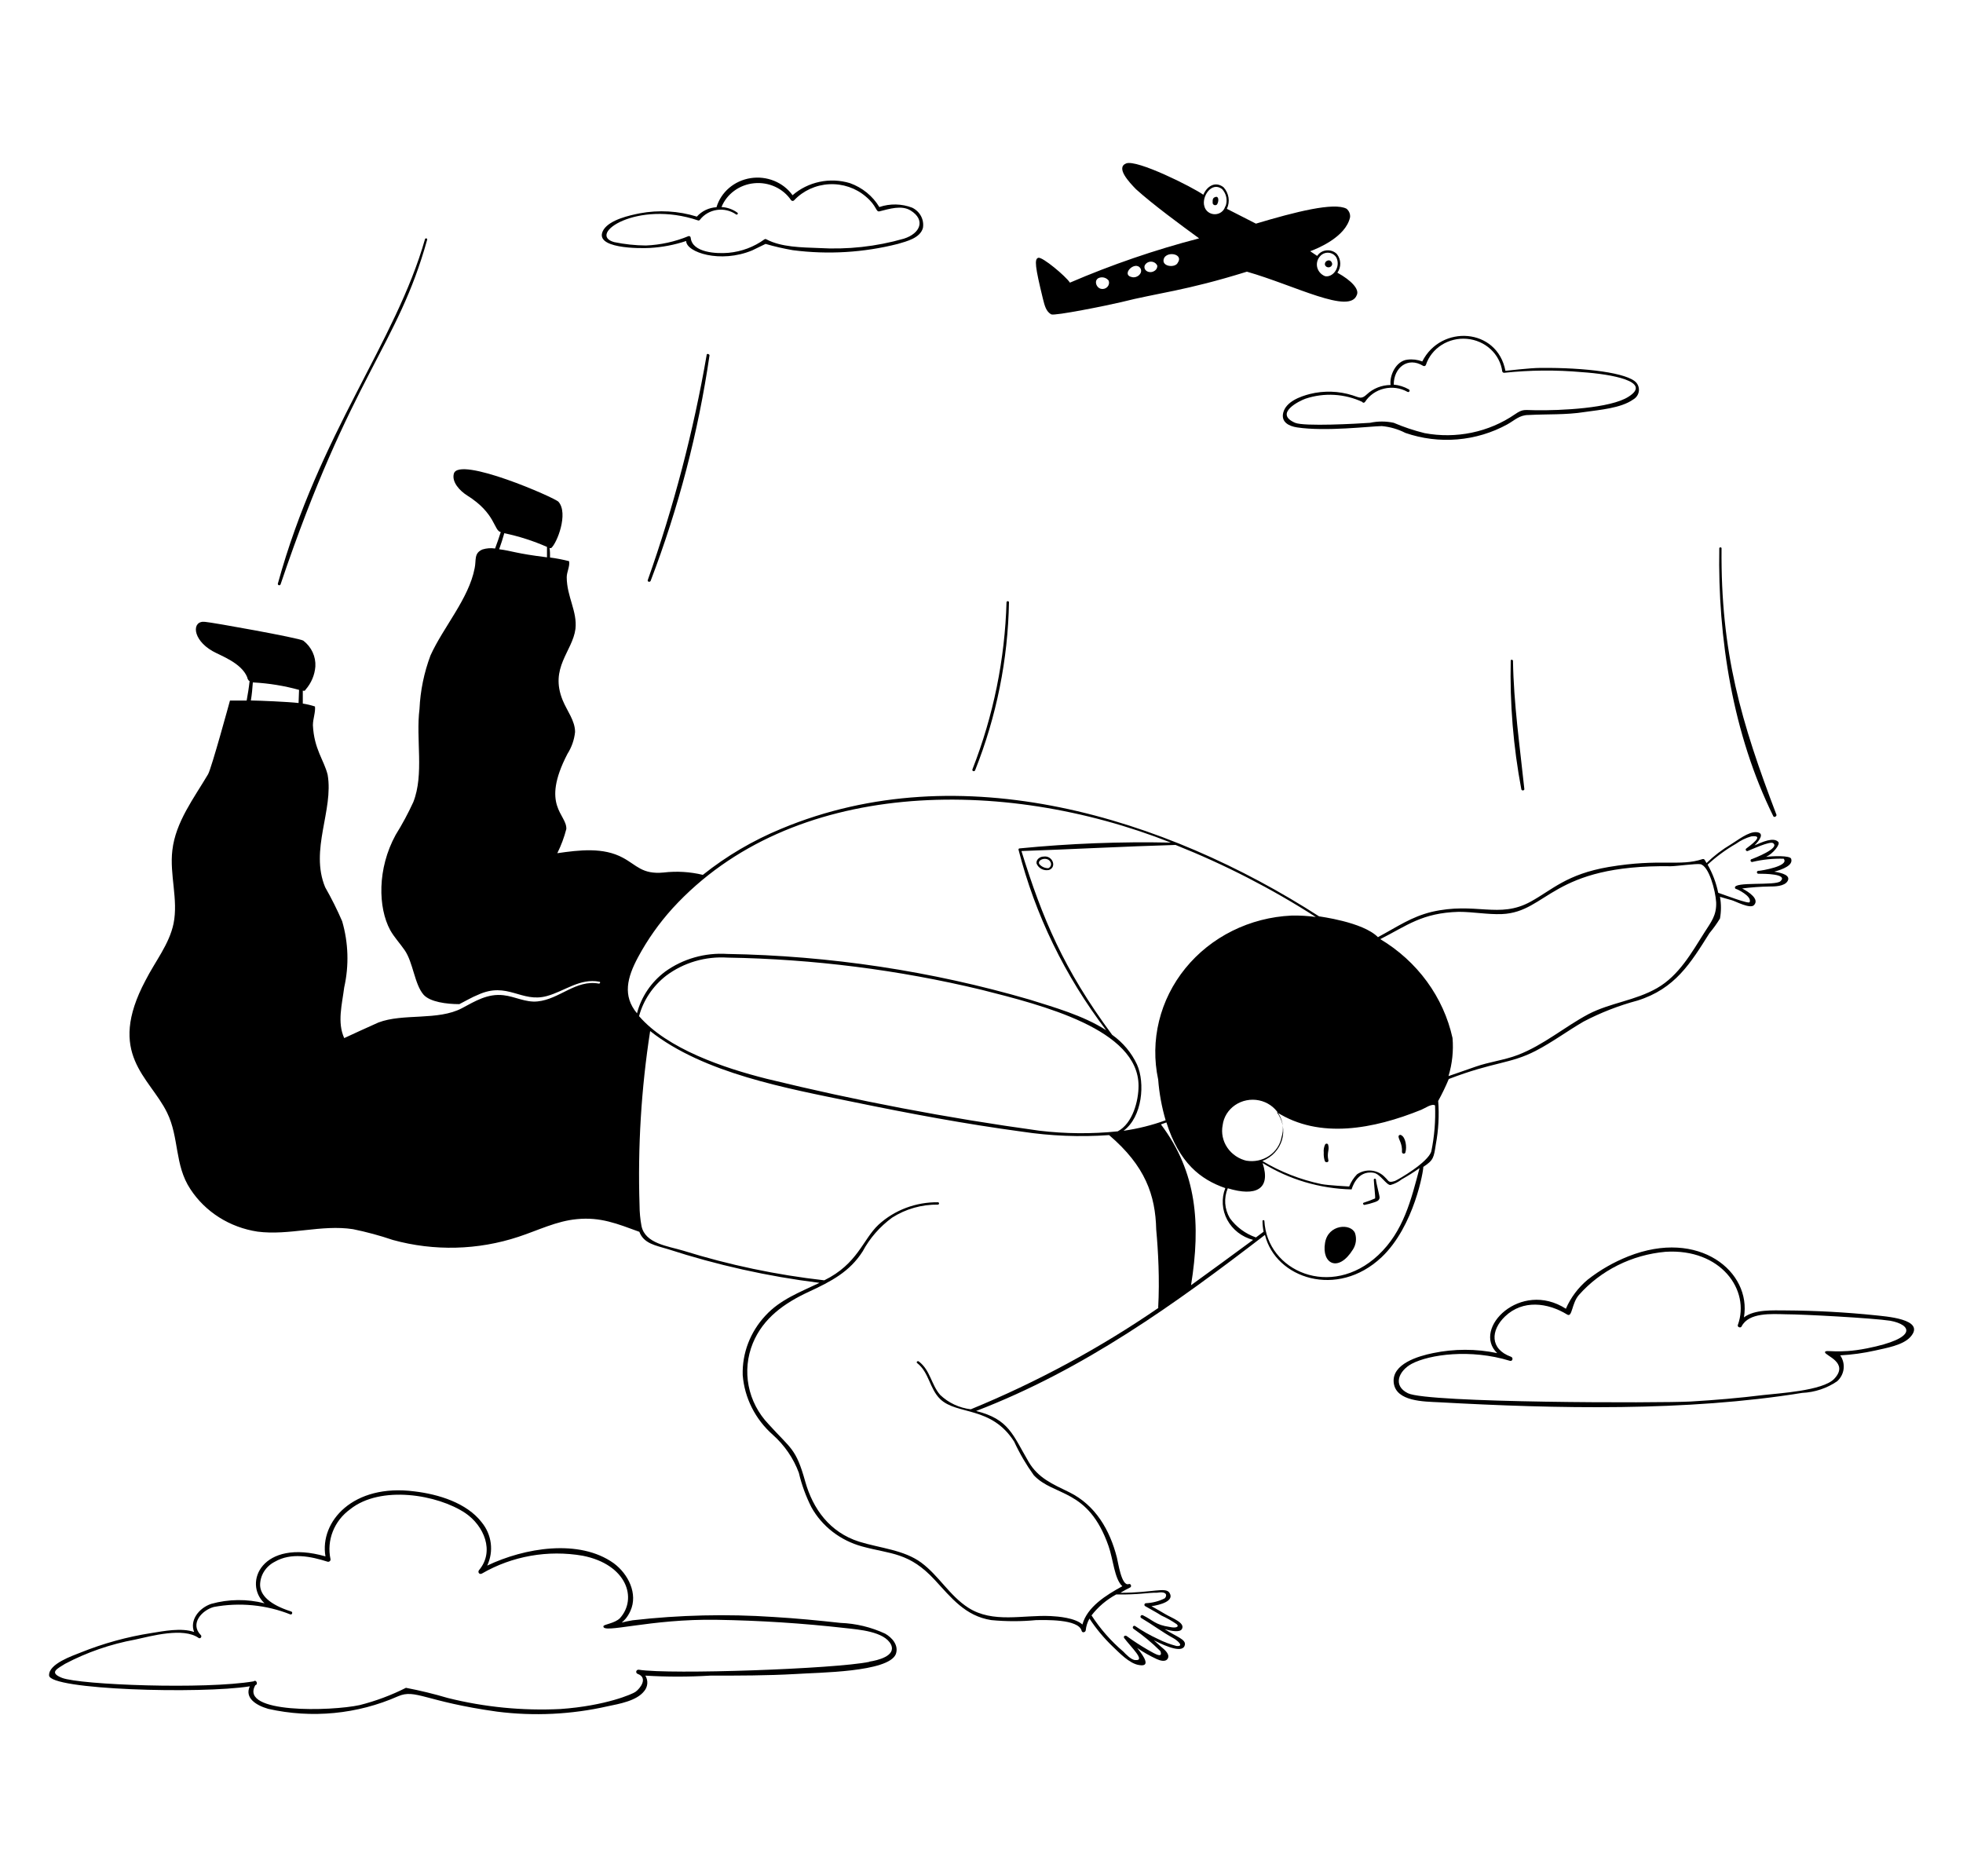 <svg width="316" height="302" viewBox="0 0 316 302" fill="none" xmlns="http://www.w3.org/2000/svg">
<path d="M167.986 137.878C167.401 137.878 166.753 138.361 166.864 138.996C167.01 139.368 167.291 139.679 167.657 139.87C168.022 140.061 168.447 140.121 168.855 140.037C170.166 139.6 169.455 137.652 167.986 137.878ZM168.76 139.751C168.481 139.753 168.205 139.694 167.953 139.579C167.701 139.464 167.48 139.295 167.306 139.086C166.896 138.331 168.697 137.772 169.139 138.829C169.214 139 169.216 139.192 169.145 139.364C169.075 139.536 168.936 139.674 168.76 139.751ZM221.5 189.883C221.5 189.686 221.153 189.671 221.153 189.883C221.153 190.32 221.437 192.812 221.358 192.903C220.755 193.165 220.138 193.397 219.51 193.597C219.288 193.703 219.51 193.99 219.668 193.944C220.173 193.851 220.669 193.72 221.153 193.552C221.564 193.416 222.022 193.295 222.085 192.797C222.117 192.525 221.516 190.411 221.5 189.883ZM213.3 200.075C212.731 203.412 215.433 204.907 217.787 201.132C218.037 200.743 218.197 200.307 218.257 199.854C218.317 199.401 218.276 198.941 218.135 198.505C217.487 196.859 213.774 197.04 213.3 200.075ZM45.172 94.043C56.533 60.4 64.006 55.779 68.778 38.535C68.776 38.497 68.761 38.461 68.736 38.431C68.711 38.401 68.677 38.38 68.638 38.37C68.6 38.36 68.559 38.361 68.521 38.375C68.484 38.388 68.452 38.413 68.43 38.445C63.69 55.145 51.382 69.747 44.73 93.937C44.723 93.965 44.721 93.994 44.726 94.022C44.73 94.05 44.74 94.078 44.756 94.102C44.771 94.127 44.791 94.148 44.815 94.165C44.84 94.182 44.867 94.194 44.896 94.201C44.925 94.208 44.955 94.21 44.985 94.206C45.014 94.201 45.043 94.192 45.069 94.177C45.094 94.162 45.117 94.143 45.134 94.12C45.152 94.097 45.165 94.071 45.172 94.043ZM113.76 57.123C111.631 69.428 108.46 81.548 104.28 93.363C104.17 93.65 104.628 93.756 104.738 93.499C109.233 81.748 112.411 69.575 114.218 57.184C114.171 56.972 113.76 56.867 113.76 57.123ZM156.973 123.986C160.418 115.331 162.263 106.17 162.424 96.912C162.412 96.871 162.386 96.835 162.35 96.809C162.315 96.783 162.271 96.769 162.227 96.769C162.182 96.769 162.139 96.783 162.103 96.809C162.067 96.835 162.041 96.871 162.029 96.912C161.771 106.109 159.918 115.202 156.547 123.82C156.42 124.152 156.878 124.243 156.973 123.986ZM243.194 106.274C243.035 113.237 243.606 120.197 244.9 127.051C244.914 127.103 244.946 127.149 244.99 127.182C245.034 127.215 245.089 127.233 245.145 127.233C245.201 127.233 245.256 127.215 245.3 127.182C245.344 127.149 245.376 127.103 245.39 127.051C244.663 120.121 243.668 113.31 243.557 106.334C243.546 106.299 243.526 106.267 243.497 106.243C243.468 106.218 243.433 106.202 243.395 106.196C243.357 106.189 243.318 106.193 243.283 106.207C243.247 106.221 243.216 106.244 243.194 106.274ZM285.98 131.174C280.292 116.24 276.974 105.096 277.132 88.229C277.121 88.192 277.097 88.159 277.064 88.136C277.031 88.112 276.991 88.1 276.95 88.1C276.91 88.1 276.87 88.112 276.837 88.136C276.804 88.159 276.78 88.192 276.769 88.229C276.5 102.68 278.949 118.203 285.459 131.37C285.569 131.627 285.98 131.446 285.98 131.174ZM195.92 32.903C196.22 32.435 196.22 31.559 195.699 31.695C195.178 31.831 195.209 32.178 195.209 32.586C195.197 32.669 195.214 32.753 195.256 32.827C195.298 32.9 195.363 32.959 195.442 32.995C195.522 33.03 195.611 33.04 195.697 33.024C195.783 33.007 195.861 32.965 195.92 32.903ZM214.454 42.537C214.454 42.189 214.138 41.797 213.743 41.933C213.581 41.975 213.444 42.077 213.362 42.215C213.279 42.354 213.257 42.519 213.3 42.673C213.349 42.791 213.438 42.89 213.552 42.955C213.666 43.02 213.8 43.046 213.932 43.031C214.064 43.015 214.187 42.958 214.281 42.869C214.375 42.779 214.436 42.663 214.454 42.537ZM301.907 211.717C297.105 211.222 292.279 210.96 287.45 210.932C285.443 210.932 282.473 210.736 280.735 212.049C281.999 204.711 273.514 197.704 262.106 202.234C259.744 203.174 257.54 204.44 255.565 205.994C254.044 207.274 252.849 208.87 252.073 210.66C244.79 205.979 236.89 213.846 241.013 217.802C237.609 217.093 234.085 217.093 230.68 217.802C228.358 218.271 224.013 219.524 224.36 222.574C224.708 225.624 229.274 225.594 231.66 225.715C250.509 226.757 271.476 227.225 290.12 224.205C292.144 224.112 294.098 223.462 295.745 222.332C296.326 221.804 296.694 221.096 296.783 220.334C296.873 219.572 296.678 218.804 296.234 218.165C298.14 218.061 300.033 217.798 301.891 217.38C303.581 216.987 306.283 216.564 307.516 215.22C310.202 212.261 303.202 211.883 301.907 211.717ZM300.579 217.032C295.681 218.014 293.785 217.123 293.785 217.667C293.785 218.21 297.72 219.328 295.286 221.925C293.469 223.888 286.138 224.28 283.863 224.552C279.96 225.035 276.042 225.368 272.155 225.594C267.241 225.866 229.827 225.836 226.651 224.265C224.123 223.027 225.182 220.641 227.252 219.524C230.111 218.014 236.732 217.093 243.052 219.041C243.494 219.177 243.652 218.542 243.241 218.391C239.797 217.153 239.955 214.118 242.277 211.898C245.121 209.18 249.119 209.648 252.31 211.611C253.116 212.064 252.99 209.815 254.159 208.456C257.677 204.479 262.686 201.98 268.11 201.494C277.022 200.936 281.793 207.67 279.755 213.272C279.629 213.605 280.197 213.831 280.355 213.514C281.509 211.219 285.222 211.506 287.465 211.551C290.309 211.551 301.527 212.17 304.292 212.593C307.768 213.242 308.78 215.402 300.579 217.032ZM142.5 262.967C140.251 261.915 137.797 261.324 135.296 261.23C131.725 260.837 128.17 260.49 124.583 260.279C117.004 259.769 109.391 259.946 101.847 260.807C98.829 261.29 100.425 261.683 101.484 259.297C102.732 256.549 101.136 253.348 98.798 251.626C93.22 247.64 84.404 249.15 78.431 252.004C78.96 250.876 79.157 249.632 79.001 248.406C78.845 247.179 78.342 246.017 77.547 245.043C75.129 241.902 70.563 240.513 66.708 240.06C56.833 238.776 51.429 244.922 52.393 250.524C42.155 247.595 39.089 254.828 42.581 258.074C39.767 257.354 36.799 257.386 34.002 258.165C32.027 258.829 30.494 260.807 31.253 262.695C29.199 261.97 26.291 262.559 24.38 262.861C20.46 263.473 16.631 264.527 12.972 266.002C11.661 266.53 7.837 267.814 7.9 269.671C7.9 272.011 32.343 272.691 40.211 271.438C39.374 273.25 41.096 274.458 43.166 275.062C50.179 276.644 57.546 275.932 64.085 273.038C66.913 271.815 68.367 273.884 80.027 275.515C85.958 276.265 91.981 275.973 97.802 274.654C99.667 274.261 102.447 273.793 103.68 272.238C103.981 271.889 104.162 271.459 104.199 271.008C104.235 270.557 104.126 270.106 103.885 269.716C107.363 269.928 110.851 269.928 114.329 269.716C118.895 269.716 123.446 269.716 128.012 269.46C131.772 269.203 142.99 269.188 144.207 266.258C144.728 264.809 143.559 263.571 142.5 262.967ZM139.941 267.497C134.585 268.629 107.851 269.58 102.827 268.765C102.739 268.754 102.651 268.773 102.577 268.819C102.503 268.866 102.45 268.936 102.427 269.018C102.404 269.099 102.412 269.186 102.451 269.261C102.49 269.337 102.556 269.397 102.637 269.429C104.391 270.064 103.048 271.815 102.274 272.344C101.831 272.661 97.534 274.578 90.218 275.092C84.107 275.392 77.984 274.791 72.064 273.31C69.857 272.656 67.615 272.111 65.349 271.679C62.987 272.873 60.49 273.805 57.907 274.458C53.357 275.454 38.426 275.862 41.112 271.241C41.586 271.166 41.286 270.275 40.827 270.637C33.006 271.966 12.925 271.211 9.986 270.079C7.758 269.203 9.306 268.569 10.476 267.814C13.994 265.959 17.796 264.644 21.741 263.918C24.364 263.344 29.515 261.91 31.964 263.646C32.248 263.857 32.564 263.42 32.327 263.193C30.51 261.351 32.517 259.176 34.428 258.663C38.56 257.899 42.835 258.314 46.721 259.856C47.037 259.977 47.179 259.463 46.863 259.388C43.355 258.27 41.918 256.76 41.87 255.16C41.868 254.384 42.087 253.622 42.505 252.957C42.923 252.292 43.523 251.748 44.24 251.385C46.847 249.875 50.023 250.509 52.756 251.385C52.819 251.396 52.883 251.393 52.943 251.375C53.004 251.357 53.058 251.325 53.102 251.281C53.146 251.237 53.178 251.184 53.195 251.126C53.212 251.067 53.213 251.006 53.199 250.947C52.885 249.464 53.015 247.927 53.574 246.511C54.133 245.095 55.098 243.859 56.359 242.944C61.257 239.018 70.452 240.558 74.924 243.563C77.91 245.602 79.664 249.694 77.12 252.729C76.867 253.016 77.12 253.514 77.578 253.287C82.439 250.469 88.211 249.449 93.805 250.418C100.915 251.823 102.653 257.304 99.793 260.475C98.94 261.321 97.186 261.457 97.139 261.759C96.917 263.057 104.659 260.535 115.419 260.732C122.316 260.843 129.203 261.286 136.054 262.061C138.171 262.302 142.374 262.589 143.433 264.718C144.302 266.56 141.236 267.27 139.941 267.466V267.497ZM210.851 63.42C209.271 63.828 207.012 64.658 206.569 66.44C206.206 67.95 207.486 68.599 208.797 68.796C213.395 69.49 220.6 68.614 222.433 68.584C223.766 68.705 225.061 69.08 226.24 69.686C228.914 70.609 231.767 70.965 234.599 70.727C237.431 70.49 240.176 69.666 242.641 68.312C243.857 67.633 244.6 66.802 246.054 66.802C249.087 66.636 252.073 66.802 255.091 66.319C257.461 65.972 260.921 65.715 262.896 64.311C263.129 64.179 263.33 64.001 263.485 63.789C263.641 63.578 263.747 63.337 263.798 63.083C263.849 62.829 263.843 62.567 263.78 62.316C263.717 62.064 263.599 61.828 263.434 61.623C262.106 60.023 255.233 59.147 247.934 59.222C246.354 59.222 242.341 59.69 242.341 59.69C241.013 52.729 231.944 52.231 228.958 58.18C228.197 57.888 227.369 57.789 226.556 57.893C224.692 58.105 223.649 60.491 223.855 61.97C222.423 61.98 221.052 62.522 220.031 63.48C219.146 64.311 218.878 63.994 217.724 63.631C215.503 62.928 213.115 62.855 210.851 63.42ZM219.352 64.794C219.416 64.825 219.489 64.832 219.559 64.816C219.628 64.799 219.689 64.759 219.731 64.704C220.422 63.631 221.525 62.859 222.803 62.554C224.082 62.25 225.435 62.436 226.572 63.073C226.841 63.224 227.062 62.831 226.793 62.68C226.052 62.255 225.221 61.992 224.36 61.91C224.36 59.162 226.635 57.38 229.1 58.89C229.14 58.913 229.184 58.926 229.23 58.93C229.275 58.933 229.321 58.927 229.364 58.911C229.407 58.895 229.445 58.87 229.476 58.837C229.507 58.805 229.53 58.766 229.543 58.724C229.979 57.413 230.871 56.283 232.071 55.523C233.27 54.762 234.706 54.415 236.139 54.54C237.573 54.665 238.919 55.254 239.955 56.21C240.991 57.166 241.654 58.431 241.835 59.796C241.855 59.857 241.895 59.911 241.949 59.949C242.003 59.987 242.068 60.007 242.135 60.007C246.292 59.565 250.485 59.529 254.649 59.902C259.389 60.219 266.056 61.412 262.154 63.858C259.278 65.73 251.173 66.093 247.207 66.032C245.406 66.032 245.2 65.76 243.857 66.697C241.778 68.122 239.416 69.125 236.916 69.644C234.416 70.164 231.832 70.188 229.321 69.717C227.622 69.297 225.962 68.742 224.36 68.056C223.107 67.784 221.806 67.784 220.552 68.056C218.451 68.207 209.951 68.675 208.481 68.056C205.005 66.546 209.24 64.492 210.156 64.175C211.65 63.677 213.232 63.468 214.811 63.562C216.39 63.655 217.934 64.048 219.352 64.719V64.794ZM104.628 39.909C106.616 39.795 108.578 39.419 110.458 38.792C110.458 40.604 115.956 42.446 121.091 40.302L123.24 39.26C124.682 39.681 126.149 40.018 127.633 40.272C133.283 41.004 139.028 40.66 144.539 39.26C145.976 38.837 148.109 38.324 148.568 36.708C148.683 36.058 148.579 35.389 148.269 34.8C147.959 34.21 147.46 33.731 146.845 33.431C145.154 32.78 143.271 32.742 141.552 33.326C140.49 31.553 138.814 30.191 136.812 29.475C135.23 29 133.546 28.93 131.927 29.272C130.308 29.614 128.811 30.356 127.585 31.423C126.847 30.399 125.819 29.596 124.621 29.11C123.423 28.623 122.105 28.472 120.821 28.675C119.537 28.878 118.339 29.425 117.369 30.254C116.398 31.083 115.695 32.159 115.34 33.356C114.734 33.39 114.141 33.542 113.598 33.801C113.055 34.061 112.573 34.423 112.18 34.866C109.212 33.946 106.047 33.764 102.985 34.337C101.31 34.67 98.245 35.349 97.186 36.935C95.227 40.075 103.143 40 104.628 39.909ZM112.386 35.485C112.439 35.499 112.495 35.497 112.546 35.478C112.598 35.459 112.641 35.424 112.67 35.379C112.994 34.957 113.401 34.6 113.869 34.328C114.338 34.056 114.857 33.875 115.399 33.795C115.94 33.715 116.493 33.738 117.025 33.862C117.557 33.986 118.058 34.209 118.5 34.519C118.658 34.639 118.879 34.368 118.721 34.247C117.98 33.698 117.082 33.377 116.146 33.326C116.566 32.287 117.279 31.379 118.205 30.703C119.131 30.027 120.234 29.609 121.394 29.495C122.553 29.381 123.723 29.575 124.774 30.057C125.824 30.538 126.715 31.288 127.348 32.223C127.378 32.261 127.416 32.291 127.46 32.312C127.504 32.333 127.552 32.344 127.601 32.344C127.65 32.344 127.698 32.333 127.742 32.312C127.786 32.291 127.824 32.261 127.854 32.223C129.304 30.686 131.334 29.762 133.496 29.654C135.659 29.547 137.778 30.264 139.388 31.65C141.189 33.16 140.968 34.156 141.568 34.02C143.148 33.628 145.139 32.978 146.593 33.884C149.026 35.394 148.173 37.569 145.518 38.414C141.071 39.693 136.422 40.204 131.788 39.924C129.102 39.819 125.768 39.804 123.367 38.52C123.322 38.492 123.27 38.476 123.216 38.476C123.163 38.476 123.111 38.492 123.066 38.52C121.384 39.748 119.375 40.501 117.268 40.694C115.372 40.861 111.422 40.694 111.185 38.263C111.184 38.223 111.173 38.184 111.154 38.148C111.135 38.112 111.108 38.081 111.074 38.057C111.041 38.032 111.003 38.015 110.962 38.006C110.921 37.998 110.878 37.998 110.837 38.007C108.667 38.905 106.343 39.417 103.98 39.517C102.264 39.503 100.554 39.32 98.877 38.973C94.421 37.75 102.558 32.133 112.386 35.485ZM213.79 184.22C213.767 184.179 213.733 184.145 213.691 184.121C213.649 184.097 213.602 184.084 213.553 184.084C213.504 184.084 213.457 184.097 213.415 184.121C213.373 184.145 213.339 184.179 213.316 184.22C213.122 184.632 213.046 185.085 213.095 185.534C213.066 185.993 213.124 186.454 213.269 186.893C213.411 187.21 213.948 187.089 213.837 186.742C213.553 185.458 214.074 185.126 213.79 184.22ZM225.545 182.71C225.504 182.685 225.456 182.672 225.408 182.671C225.359 182.67 225.311 182.682 225.269 182.705C225.226 182.729 225.192 182.762 225.168 182.803C225.144 182.844 225.133 182.89 225.134 182.937C225.134 183.435 225.766 184.054 225.687 185.428C225.687 185.5 225.717 185.569 225.771 185.62C225.824 185.671 225.896 185.7 225.972 185.7C226.047 185.7 226.12 185.671 226.173 185.62C226.226 185.569 226.256 185.5 226.256 185.428C226.477 184.643 226.304 183.072 225.545 182.71Z" fill="black"/>
<path d="M288.335 138.225C288.145 137.682 285.364 137.788 284.306 137.923C285.443 137.395 286.628 135.9 286.265 135.523C285.507 134.707 283.705 135.523 282.441 136.081C283.263 135.236 284.1 134.088 282.789 133.952C281.478 133.816 279.629 135.326 278.681 135.885C277.236 136.741 275.905 137.76 274.715 138.92C274.62 138.739 274.51 138.573 274.415 138.407C274.379 138.352 274.326 138.311 274.263 138.289C274.2 138.267 274.131 138.266 274.067 138.286C270.418 139.509 267.321 138.15 258.963 139.554C252.184 140.717 249.862 143.239 246.417 145.126C241.298 147.95 237.554 145.126 230.444 146.787C227.157 147.603 225.103 149.082 221.817 150.849C219.368 148.373 212.337 147.527 212.337 147.497C187.578 131.581 154.683 121.329 125.784 133.393C121.218 135.275 116.961 137.777 113.144 140.823C111.08 140.324 108.937 140.196 106.824 140.445C103.364 140.777 102.495 139.252 100.283 138.074C97.123 136.353 93.268 136.821 89.713 137.335C90.335 136.086 90.822 134.781 91.167 133.439C91.261 131.023 86.995 129.754 91.34 121.359C92.023 120.284 92.445 119.077 92.573 117.825C92.573 115.998 91.277 114.428 90.582 112.722C88.433 107.482 92.162 104.87 92.636 101.23C92.952 98.422 91.246 96.036 91.23 92.925C91.23 92.05 91.767 91.159 91.609 90.328C90.601 90.071 89.577 89.874 88.544 89.739C88.544 89.211 88.544 88.698 88.465 88.229H88.718C89.666 87.444 91.546 82.642 89.903 80.77C89.35 80.121 73.866 73.356 73.06 76.24C72.696 77.584 73.992 78.988 75.209 79.758C79.822 82.642 79.475 85.421 80.612 85.647C80.328 86.538 80.028 87.414 79.696 88.29C79.019 88.188 78.326 88.24 77.673 88.441C76.251 89.045 76.694 90.132 76.409 91.461C75.477 96.353 71.353 100.959 69.299 105.504C68.26 108.277 67.663 111.183 67.53 114.126C66.914 118.943 68.304 124.605 66.534 129.105C65.701 130.921 64.751 132.686 63.69 134.39C60.704 139.841 60.862 146.093 62.806 149.701C63.453 150.864 64.386 151.846 65.144 152.948C66.519 154.941 66.724 158.444 68.193 160.12C69.236 161.283 71.891 161.63 73.945 161.63C74.972 161.117 75.967 160.513 76.962 160.12C81.702 157.946 83.914 161.449 88.022 160.332C90.898 159.547 93.347 157.418 96.491 158.022C96.697 158.022 96.602 158.354 96.396 158.324C92.699 157.644 90.076 160.845 86.537 161.193C84.594 161.389 82.935 160.407 81.055 160.196C78.511 159.894 76.488 161.147 74.371 162.28C70.5 164.333 64.891 163.065 60.91 164.59C60.451 164.786 55.395 167.082 55.411 167.097C54.258 164.56 55.064 161.676 55.411 158.928C56.202 155.406 56.089 151.753 55.079 148.282C54.271 146.415 53.358 144.59 52.346 142.816C49.834 136.776 53.736 130.404 52.741 124.696C52.141 122.31 50.561 120.589 50.371 116.738C50.371 115.711 50.813 114.639 50.703 113.718C50.065 113.51 49.409 113.354 48.744 113.25V111.166C49.091 111.272 49.154 111.076 49.186 111.015C50.108 109.961 50.661 108.656 50.766 107.286C50.813 106.493 50.661 105.702 50.323 104.977C49.985 104.252 49.47 103.615 48.823 103.118C48.096 102.68 34.223 100.189 33.023 100.098C30.858 99.826 30.874 102.907 34.223 104.809C35.472 105.534 38.853 106.666 39.801 109.022C39.801 109.113 39.927 109.551 40.18 109.626C40.069 110.683 39.896 111.725 39.706 112.767H37.02C37.02 112.767 34.034 123.714 33.497 124.62C31.206 128.501 28.267 132.306 27.745 136.866C27.271 140.792 28.725 144.794 27.935 148.675C27.24 151.997 24.996 154.715 23.416 157.825C17.096 169.709 24.064 173.318 26.892 179.086C28.867 183.103 28.077 187.527 30.637 191.393C31.82 193.211 33.4 194.764 35.267 195.947C37.135 197.13 39.247 197.914 41.46 198.248C46.563 198.912 51.746 197.07 56.833 197.855C59.009 198.3 61.152 198.88 63.248 199.592C69.883 201.418 76.947 201.239 83.472 199.078C86.632 198.037 89.587 196.542 92.857 196.24C96.697 195.862 99.351 196.98 102.922 198.278C103.633 200.181 105.545 200.468 107.488 201.057C115.423 203.635 123.605 205.456 131.915 206.493C128.755 208.003 125.595 209.18 123.225 211.762C120.769 214.39 119.458 217.815 119.559 221.336C119.846 225.005 121.573 228.436 124.394 230.939C126.293 232.628 127.735 234.732 128.597 237.07C129.047 238.985 129.726 240.845 130.619 242.612C131.466 244.135 132.627 245.479 134.03 246.564C135.434 247.648 137.052 248.451 138.788 248.924C143.401 250.192 146.324 249.814 150.496 254.329C153.118 257.168 155.394 260.128 159.565 260.777C161.981 261.011 164.416 261.011 166.833 260.777C168.034 260.777 173.627 260.551 174.117 262.498C174.211 262.891 174.749 262.755 174.78 262.408C174.845 261.751 175.049 261.114 175.381 260.535C176.437 262.146 177.677 263.64 179.078 264.99C180.152 266.002 181.78 267.768 183.344 268.01C185.271 268.357 184.229 266.696 183.059 265.262C184.057 265.947 185.114 266.548 186.219 267.059C186.725 267.285 187.705 267.617 188.021 266.893C188.337 266.168 187.278 265.383 186.883 265.05C186.488 264.718 186.14 264.371 185.745 264.024C187.942 265.156 190.485 266.122 190.738 264.763C190.912 263.873 189.427 263.48 187.483 262.242C188.589 262.544 189.901 262.785 190.248 262.242C190.88 261.2 188.589 260.43 187.578 259.811C186.883 259.403 186.109 258.95 185.366 258.542C186.772 258.331 189.111 257.712 188.258 256.383C187.641 255.417 185.556 256.383 180.358 256.383C180.895 256.061 181.421 255.774 181.938 255.522C182.222 255.356 182.032 254.858 181.701 254.979C180.516 255.401 179.978 251.34 179.789 250.69C178.667 246.296 176.36 242.28 172.126 240.196C169.44 238.882 167.133 237.931 165.585 235.303C163.009 230.909 162.425 228.448 157.132 227.119C174.512 220.445 189.19 209.875 203.631 198.776C205.353 205.783 215.276 209.09 222.401 202.37C227.679 197.387 229.195 188.222 229.116 187.829C230.791 186.742 230.807 186.319 231.139 184.19C231.567 181.888 231.694 179.545 231.518 177.214C232.151 176.065 232.72 174.886 233.224 173.68C240.508 170.887 243.115 171.264 247.207 169.15C249.893 167.761 252.311 165.949 254.918 164.439C257.665 162.999 260.575 161.864 263.592 161.057C269.675 159.154 272.156 155.017 275.189 150.2C275.813 149.456 276.378 148.668 276.88 147.844C277.085 146.69 277.085 145.511 276.88 144.356C277.512 144.552 278.144 144.718 278.776 144.9C279.408 145.081 281.73 146.334 282.347 145.7C283.279 144.749 281.557 143.586 280.451 143.012C281.902 142.826 283.363 142.72 284.827 142.695C285.649 142.695 287.26 142.695 287.766 141.819C288.272 140.943 286.992 140.521 285.617 140.309C286.992 139.932 288.698 139.282 288.335 138.225ZM80.359 88.395C80.66 87.55 80.944 86.689 81.181 85.829C83.549 86.324 85.853 87.064 88.054 88.033V89.709C82.998 89.09 82.334 88.652 80.359 88.411V88.395ZM48.064 113.159C46.342 112.963 41.744 112.767 40.385 112.752C40.543 111.785 40.638 110.819 40.701 109.853H40.844C43.316 109.989 45.764 110.389 48.143 111.045C48.127 111.74 48.096 112.465 48.064 113.159ZM211.815 147.603C210.518 147.421 209.207 147.346 207.897 147.376C204.579 147.53 201.335 148.367 198.387 149.832C195.439 151.296 192.858 153.352 190.82 155.859C188.781 158.367 187.335 161.265 186.579 164.357C185.823 167.449 185.776 170.66 186.441 173.771C186.61 175.988 187.013 178.184 187.641 180.324C185.453 181.12 183.18 181.687 180.863 182.015C183.897 179.796 184.371 174.314 183.028 171.34C182.145 169.448 180.769 167.805 179.03 166.568C171.209 155.998 167.797 147.829 164.431 136.987C172.695 136.7 180.958 136.247 189.237 136.006C197.142 139.156 204.704 143.04 211.815 147.603ZM200.755 186.863C199.45 186.573 198.312 185.813 197.579 184.741C196.846 183.669 196.575 182.368 196.821 181.109C196.902 180.468 197.122 179.85 197.467 179.294C197.812 178.739 198.274 178.258 198.824 177.882C199.374 177.507 200 177.245 200.662 177.113C201.324 176.982 202.007 176.983 202.668 177.118C203.329 177.253 203.953 177.518 204.501 177.896C205.05 178.274 205.509 178.757 205.851 179.315C206.193 179.872 206.409 180.491 206.487 181.133C206.564 181.775 206.501 182.425 206.301 183.042C206.078 184.259 205.358 185.341 204.301 186.052C203.243 186.762 201.934 187.043 200.661 186.832L200.755 186.863ZM102.701 154.096C104.223 151.259 106.095 148.608 108.278 146.198C127.349 125.36 161.334 124.907 188.479 135.628C180.345 135.456 172.208 135.769 164.115 136.564C164.091 136.566 164.067 136.573 164.046 136.584C164.024 136.595 164.005 136.61 163.99 136.629C163.975 136.647 163.965 136.669 163.959 136.691C163.953 136.714 163.953 136.738 163.957 136.761C166.633 147.236 171.426 157.11 178.067 165.828C174.369 163.442 169.598 162.114 165.711 160.891C149.936 156.297 133.567 153.827 117.079 153.552C113.489 153.317 109.931 154.331 107.061 156.406C104.816 158.097 103.225 160.457 102.543 163.11C100.188 160.287 100.963 157.342 102.701 154.096ZM102.874 163.563C103.566 160.998 105.1 158.712 107.251 157.04C110.051 154.945 113.562 153.913 117.11 154.141C130.903 154.367 144.623 156.105 158.001 159.32C167.797 161.797 183.281 165.677 183.281 174.783C183.281 177.199 182.348 180.823 179.931 182.106C175.728 182.54 171.486 182.505 167.291 182C152.525 179.968 137.884 177.181 123.43 173.65C116.462 171.898 107.441 168.833 102.874 163.563ZM186.283 256.368C187.973 256.096 187.863 256.911 187.499 257.274C186.565 257.743 185.535 258.011 184.481 258.059C184.425 258.061 184.371 258.08 184.326 258.113C184.282 258.146 184.249 258.192 184.233 258.244C184.218 258.296 184.219 258.351 184.238 258.402C184.257 258.453 184.293 258.497 184.339 258.527C185.208 259.041 186.109 259.494 186.946 260.037C187.817 260.431 188.647 260.901 189.427 261.441C189.885 261.879 189.269 262.106 188.289 261.879C185.967 261.547 185.635 260.807 183.96 259.992C183.9 259.969 183.834 259.968 183.773 259.988C183.713 260.007 183.661 260.048 183.629 260.1C183.596 260.153 183.585 260.216 183.596 260.276C183.608 260.337 183.641 260.391 183.691 260.43C185.493 261.487 187.12 262.725 188.969 263.737C189.506 264.039 190.722 265.066 189.379 264.945C188.344 264.673 187.342 264.293 186.393 263.812C185.117 263.223 183.896 262.531 182.743 261.743C182.459 261.547 182.19 262 182.475 262.181C184.021 263.25 185.464 264.448 186.788 265.76C187.373 267.27 185.208 265.76 184.671 265.503C183.538 264.843 182.441 264.127 181.385 263.359C181.163 263.178 180.768 263.359 180.974 263.676C182.111 265.186 184.481 267.376 182.759 267.21C182.111 267.21 181.179 266.213 180.832 265.851C178.838 264.156 177.114 262.192 175.712 260.022C176.773 258.646 178.124 257.499 179.678 256.655C183.47 256.7 184.624 256.353 186.283 256.368ZM186.504 210.509C177.078 216.985 166.943 222.464 156.278 226.847C154.413 226.62 152.679 225.807 151.349 224.537C149.895 222.876 149.769 220.551 147.904 219.146C147.715 218.995 147.446 219.252 147.636 219.403C149.579 220.913 149.627 223.54 151.365 225.217C154.066 227.799 159.596 226.289 163.262 232.057C164.135 233.95 165.193 235.76 166.422 237.463C169.677 240.936 175.175 239.501 178.446 248.848C179.204 250.977 179.394 254.178 180.674 255.326C178.051 256.76 175.017 258.648 174.243 261.487C173.074 260.415 170.34 260.188 169.124 260.128C164.7 259.916 159.833 261.336 155.868 258.784C152.881 256.866 151.128 253.635 148.331 251.551C145.534 249.467 141.695 249.21 138.298 248.153C133.558 246.643 130.856 242.868 129.624 238.474C128.123 233.084 127.333 233.25 123.715 229.233C122.069 227.503 120.96 225.368 120.514 223.069C120.067 220.769 120.3 218.397 121.187 216.217C122.861 212.155 126.258 209.754 130.24 207.912C133.779 206.266 136.765 204.726 138.867 201.434C140.008 199.31 141.627 197.454 143.607 195.998C145.797 194.596 148.381 193.864 151.017 193.899C151.06 193.887 151.098 193.863 151.125 193.829C151.151 193.795 151.166 193.753 151.166 193.71C151.166 193.668 151.151 193.626 151.125 193.592C151.098 193.558 151.06 193.533 151.017 193.522C147.44 193.473 143.988 194.775 141.411 197.146C138.898 199.501 138.077 203.442 132.689 206.085C124.991 205.217 117.402 203.623 110.032 201.328C107.535 200.573 103.87 200.196 103.269 197.357C103.062 196.246 102.956 195.119 102.953 193.99C102.652 184.618 103.223 175.239 104.66 165.964C113.334 172.789 126.574 175.16 137.445 177.395C146.388 179.237 155.409 180.928 164.494 182.151C169.138 182.854 173.852 183.042 178.541 182.71C184.355 187.678 185.998 192.359 186.125 197.916C186.441 201.328 186.693 205.979 186.441 210.509H186.504ZM191.734 206.855C193.314 197.025 192.682 188.659 186.883 180.989L187.768 180.672C189.822 187.18 193.235 189.852 197.248 191.242C196.925 192.067 196.787 192.948 196.841 193.828C196.894 194.708 197.139 195.567 197.56 196.352C197.981 197.136 198.568 197.828 199.284 198.383C200 198.938 200.83 199.345 201.719 199.577C198.449 201.978 195.115 204.439 191.734 206.87V206.855ZM221.88 202.023C214.264 209.165 203.947 204.62 203.536 196.496C203.526 196.466 203.506 196.44 203.479 196.421C203.452 196.403 203.419 196.393 203.386 196.393C203.353 196.393 203.32 196.403 203.293 196.421C203.267 196.44 203.246 196.466 203.236 196.496C203.238 197.089 203.296 197.68 203.41 198.263L202.177 199.184C200.475 198.585 199.007 197.499 197.975 196.074C197.546 195.348 197.294 194.54 197.237 193.709C197.179 192.878 197.318 192.045 197.643 191.272C202.146 192.646 204.642 191.438 203.252 187.21C207.524 189.867 212.486 191.337 217.582 191.453C217.582 191.453 218.372 188.297 221.137 188.78C222.196 188.961 223.191 190.789 223.839 190.743C224.499 190.564 225.112 190.255 225.64 189.837C226.632 189.283 227.592 188.678 228.516 188.025C227.173 193.069 225.941 198.218 221.88 202.023ZM230.412 185.322C229.891 187.104 225.135 189.852 224.55 190.094C223.444 190.441 223.602 190.094 222.97 189.52C222.419 188.912 221.649 188.523 220.812 188.431C219.976 188.339 219.133 188.55 218.451 189.022C217.904 189.594 217.475 190.26 217.187 190.985C217.187 190.985 213.759 190.804 212.7 190.592C209.339 189.886 206.132 188.63 203.22 186.878C203.981 186.577 204.66 186.114 205.207 185.526C205.753 184.937 206.152 184.238 206.375 183.48C206.597 182.722 206.636 181.926 206.489 181.152C206.342 180.378 206.013 179.646 205.527 179.011C212.416 183.405 221.153 181.729 228.8 178.633C229.338 178.422 230.507 177.576 231.012 177.938C231.112 180.414 230.91 182.892 230.412 185.322ZM274.368 150.109C272.298 153.371 270.275 157.025 266.752 159.048C263.229 161.072 259.231 161.404 255.692 163.246C251.821 165.315 248.487 168.214 244.332 169.815C242.104 170.66 239.75 170.917 237.522 171.702C236.084 172.216 234.646 172.699 233.177 173.212C233.779 171.223 233.999 169.146 233.825 167.082C233.105 163.818 231.704 160.727 229.706 157.993C227.708 155.258 225.154 152.936 222.196 151.166C226.509 148.992 228.895 146.938 234.836 146.772C237.159 146.772 239.465 147.225 241.788 147.134C249.182 146.802 249.688 139.147 268.98 139.433C269.801 139.433 273.088 138.98 273.72 139.101C275.094 139.373 276.153 143.344 276.264 145.232C276.343 147.361 275.458 148.388 274.368 150.109ZM283.137 140.173C283.099 140.164 283.06 140.163 283.023 140.171C282.985 140.178 282.949 140.194 282.919 140.217C282.888 140.239 282.864 140.268 282.847 140.301C282.83 140.334 282.821 140.371 282.821 140.407C282.821 140.444 282.83 140.481 282.847 140.514C282.864 140.547 282.888 140.576 282.919 140.598C282.949 140.621 282.985 140.637 283.023 140.644C283.06 140.651 283.099 140.651 283.137 140.641C283.895 140.641 287.877 140.641 286.628 141.834C285.838 142.635 278.95 141.834 279.297 142.937C279.305 142.974 279.325 143.008 279.353 143.035C279.381 143.061 279.416 143.08 279.455 143.088C279.613 143.088 282.094 144.281 281.651 145.217C281.509 145.549 277.67 144.069 276.595 143.707C276.272 142.122 275.696 140.595 274.889 139.177C276.278 137.892 277.815 136.762 279.471 135.809C280.202 135.282 281.026 134.883 281.904 134.632C284.274 134.33 281.667 136.142 281.098 136.595C280.909 136.731 281.098 137.063 281.335 136.987C281.809 136.791 284.906 135.372 285.412 135.704C286.644 136.519 282.347 138.15 282.046 138.271C282.008 138.271 281.97 138.28 281.936 138.297C281.902 138.314 281.872 138.337 281.849 138.367C281.826 138.396 281.81 138.43 281.802 138.466C281.795 138.502 281.796 138.539 281.806 138.575C281.816 138.61 281.834 138.643 281.859 138.671C281.885 138.698 281.916 138.72 281.951 138.735C281.987 138.749 282.025 138.756 282.063 138.754C282.102 138.752 282.139 138.742 282.173 138.724C283.795 138.344 285.464 138.177 287.134 138.225C288.114 139.418 283.532 140.143 283.137 140.173ZM215.291 43.896C215.607 43.446 215.768 42.913 215.751 42.371C215.734 41.83 215.54 41.307 215.197 40.876C214.983 40.666 214.723 40.506 214.435 40.406C214.148 40.307 213.84 40.271 213.536 40.302C213.232 40.332 212.939 40.428 212.679 40.583C212.419 40.737 212.2 40.946 212.037 41.193L210.915 40.438C211.973 40.045 216.619 38.203 217.33 34.972C217.357 34.716 217.32 34.457 217.221 34.218C217.122 33.979 216.964 33.766 216.761 33.598C214.754 32.526 208.576 34.081 202.177 35.998L197.501 33.613C197.767 33.045 197.858 32.417 197.763 31.801C197.667 31.186 197.39 30.609 196.963 30.14C195.589 29.083 194.262 30.034 193.709 31.348C191.971 30.11 183.012 25.625 181.29 26.304C179.568 26.984 181.764 29.324 182.87 30.457C185.603 32.933 190.201 36.3 193.029 38.369C185.913 40.219 178.961 42.602 172.236 45.496C171.573 44.47 167.812 41.314 167.149 41.495C166.485 41.676 166.627 42.929 167.891 48.109C168.176 49.256 168.413 50.147 169.219 50.6C169.74 50.887 178.256 49.166 180.468 48.637C186.425 47.127 190.738 46.84 200.724 43.73C208.513 45.965 217.282 50.676 218.42 47.474C218.846 46.569 217.567 45.149 215.291 43.896ZM177.245 46.493C176.408 46.312 176.028 44.983 177.008 44.696C177.275 44.619 177.561 44.624 177.824 44.711C178.088 44.797 178.317 44.961 178.477 45.179C178.538 45.349 178.55 45.532 178.513 45.708C178.475 45.884 178.389 46.047 178.264 46.181C178.138 46.315 177.978 46.414 177.799 46.469C177.62 46.524 177.428 46.532 177.245 46.493ZM182.285 44.621C180.294 44.273 182.759 41.812 183.612 43.231C183.96 43.941 183.17 44.757 182.285 44.621ZM185.998 43.488C185.224 44.168 184.023 43.654 184.26 42.763C184.345 42.572 184.487 42.408 184.668 42.293C184.849 42.178 185.062 42.117 185.279 42.117C185.497 42.117 185.71 42.178 185.891 42.293C186.072 42.408 186.214 42.572 186.298 42.763C186.307 42.898 186.284 43.032 186.232 43.157C186.181 43.283 186.101 43.396 185.998 43.488ZM189.601 42.28C189.19 43.216 186.709 42.914 187.42 41.48C188.115 40.393 190.517 40.951 189.601 42.28ZM197.232 33.22C197.142 33.58 196.928 33.9 196.624 34.129C196.32 34.358 195.944 34.483 195.557 34.483C195.17 34.483 194.795 34.358 194.491 34.129C194.187 33.9 193.973 33.58 193.882 33.22C193.393 31.71 195.004 29.143 196.726 30.427C197.073 30.802 197.308 31.259 197.405 31.751C197.502 32.242 197.459 32.75 197.279 33.22H197.232ZM213.301 44.455C212.955 44.317 212.653 44.095 212.425 43.81C212.198 43.526 212.053 43.189 212.004 42.834C211.956 42.479 212.007 42.118 212.151 41.787C212.296 41.457 212.529 41.168 212.827 40.951C213.012 40.826 213.223 40.739 213.445 40.699C213.668 40.658 213.898 40.664 214.118 40.715C214.338 40.767 214.545 40.863 214.723 40.998C214.9 41.132 215.046 41.302 215.149 41.495C215.844 43.065 214.533 44.711 213.301 44.455Z" fill="black"/>
</svg>
